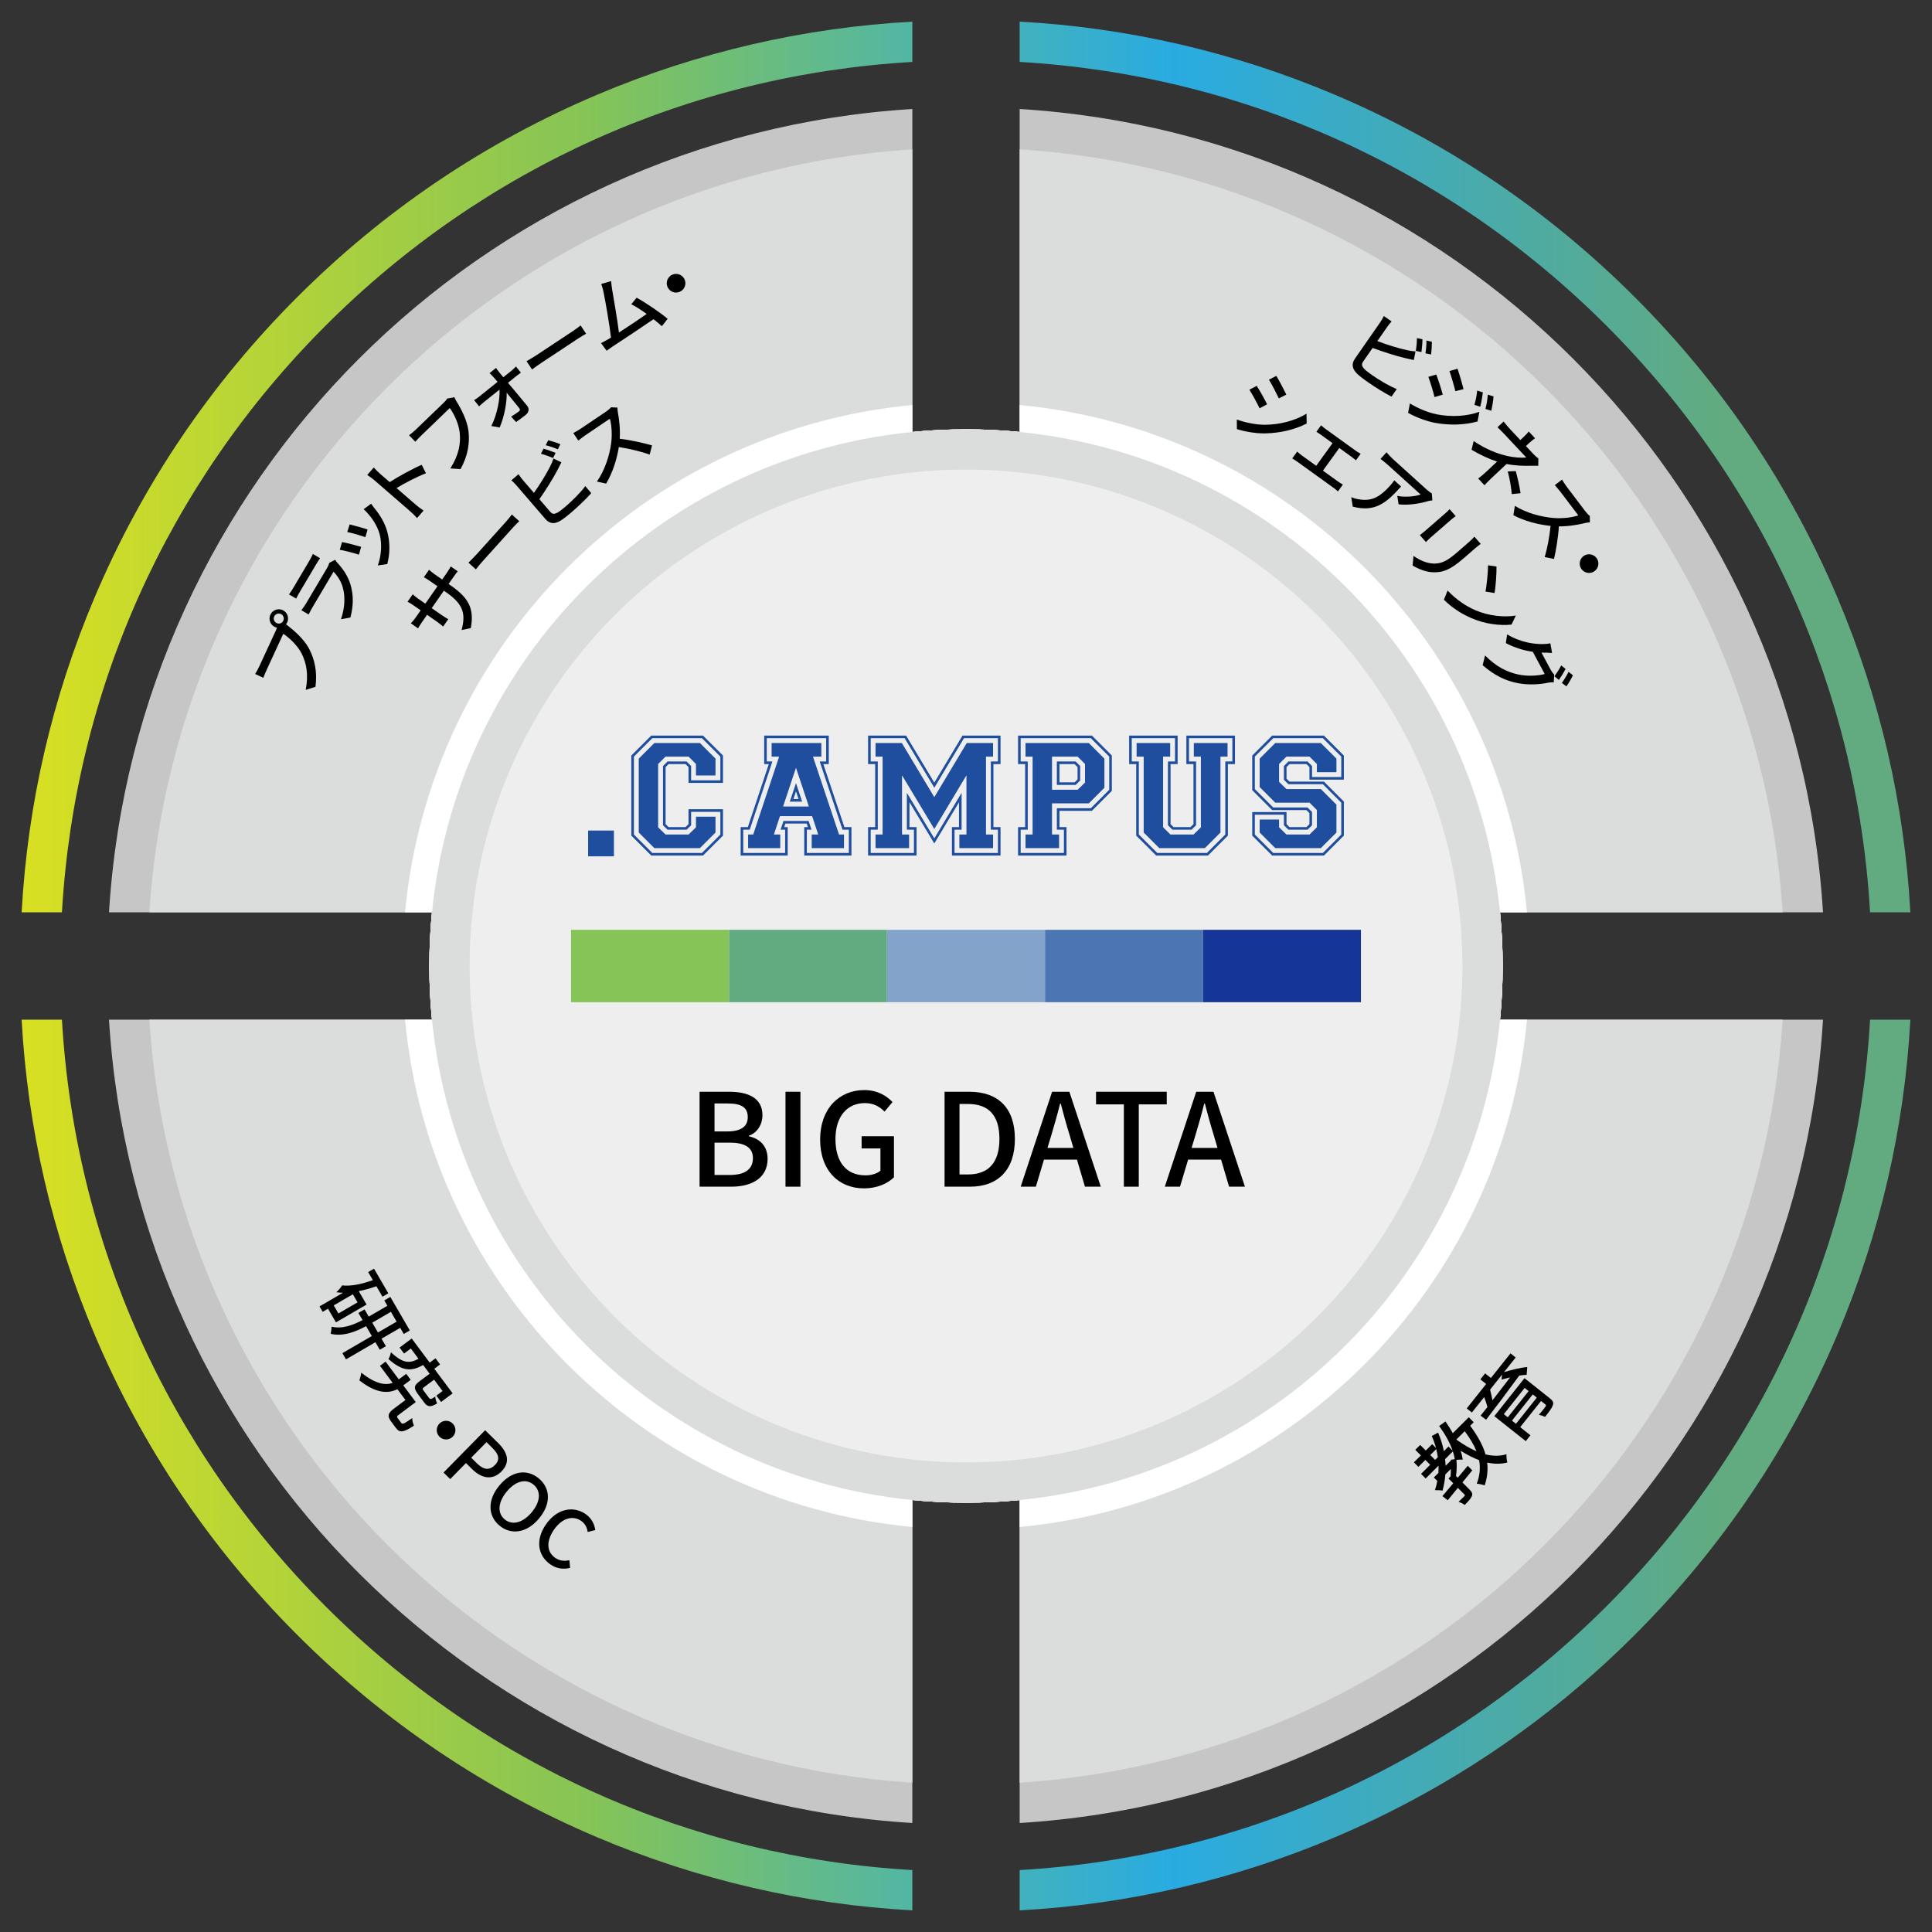 <?xml version="1.0" encoding="UTF-8"?>
<svg id="Layer_1" xmlns="http://www.w3.org/2000/svg" xmlns:xlink="http://www.w3.org/1999/xlink" version="1.1" viewBox="0 0 720 720">
  <rect x="0" y="0" width="720" height="720" fill="#333333" stroke="none"/>
  <!-- Generator: Adobe Illustrator 30.0.0, SVG Export Plug-In . SVG Version: 2.1.1 Build 123)  -->
  <defs>
    <style>
      .st0 {
        fill: #4c76b3;
      }

      .st1 {
        fill: url(#linear-gradient);
      }

      .st2 {
        fill: #85c456;
      }

      .st3 {
        fill: #dbdcdc;
      }

      .st4 {
        fill: #fff;
      }

      .st5 {
        fill: #153698;
      }

      .st6 {
        fill: #62ab80;
      }

      .st7 {
        fill: #84a3cb;
      }

      .st8 {
        fill: #1e4e9d;
      }

      .st9 {
        fill: #eee;
      }

      .st10 {
        fill: #c7c6c6;
      }
    </style>
    <linearGradient id="linear-gradient" x1="8.06" y1="360" x2="711.94" y2="360" gradientUnits="userSpaceOnUse">
      <stop offset="0" stop-color="#d9e021"/>
      <stop offset=".3" stop-color="#85c456"/>
      <stop offset=".61" stop-color="#29abe2"/>
      <stop offset=".9" stop-color="#62ab80"/>
    </linearGradient>
  </defs>
  <path class="st10" d="M679.38,380c-9.91,160.8-138.58,289.47-299.38,299.38v-120.37c-6.58.66-13.25.99-20,.99s-13.42-.33-20-.99v120.37c-160.8-9.91-289.47-138.58-299.38-299.38h120.37c-.66-6.58-.99-13.25-.99-20s.33-13.42.99-20H40.62C50.53,179.2,179.2,50.53,340,40.62v120.37c6.58-.66,13.25-.99,20-.99s13.42.33,20,.99V40.62c160.8,9.91,289.47,138.58,299.38,299.38h-120.37c.66,6.58.99,13.25.99,20s-.33,13.42-.99,20h120.37Z"/>
  <path class="st3" d="M664.35,380c-9.87,152.52-131.83,274.48-284.35,284.35v-105.34c-6.58.66-13.25.99-20,.99s-13.42-.33-20-.99v105.34c-152.52-9.87-274.48-131.83-284.35-284.35h105.34c-.66-6.58-.99-13.25-.99-20s.33-13.42.99-20H55.65C65.52,187.48,187.48,65.52,340,55.65v105.34c6.58-.66,13.25-.99,20-.99s13.42.33,20,.99V55.65c152.52,9.87,274.48,131.83,284.35,284.35h-105.34c.66,6.58.99,13.25.99,20s-.33,13.42-.99,20h105.34Z"/>
  <path class="st1" d="M696.92,380c-4.8,82.63-39.27,159.64-98.27,218.65-59.01,59-136.02,93.47-218.65,98.27v15.02c40.52-2.24,79.87-11.35,117.21-27.14,41.98-17.76,79.67-43.17,112.04-75.55,32.38-32.37,57.79-70.06,75.55-112.04,15.79-37.34,24.9-76.69,27.14-117.21h-15.02ZM23.08,380h-15.02c2.24,40.52,11.35,79.87,27.14,117.21,17.76,41.98,43.17,79.67,75.55,112.04,32.37,32.38,70.06,57.79,112.04,75.55,37.34,15.79,76.69,24.9,117.21,27.14v-15.02c-82.63-4.8-159.64-39.27-218.65-98.27-59-59.01-93.47-136.02-98.27-218.65ZM684.8,222.79c-17.76-41.98-43.17-79.67-75.55-112.04-32.37-32.38-70.06-57.79-112.04-75.55-37.34-15.79-76.69-24.9-117.21-27.14v15.02c82.63,4.8,159.64,39.27,218.65,98.27,59,59.01,93.47,136.02,98.27,218.65h15.02c-2.24-40.52-11.35-79.87-27.14-117.21ZM222.79,35.2c-41.98,17.76-79.67,43.17-112.04,75.55-32.38,32.37-57.79,70.06-75.55,112.04-15.79,37.34-24.9,76.69-27.14,117.21h15.02c4.8-82.63,39.27-159.64,98.27-218.65,59.01-59,136.02-93.47,218.65-98.27v-15.02c-40.52,2.24-79.87,11.35-117.21,27.14Z"/>
  <path class="st4" d="M560,360c0,6.75-.33,13.42-.99,20H160.99c-.66-6.58-.99-13.25-.99-20s.33-13.42.99-20h398.02c.66,6.58.99,13.25.99,20Z"/>
  <path class="st4" d="M380,160.99v398.02c-6.58.66-13.25.99-20,.99s-13.42-.33-20-.99V160.99c6.58-.66,13.25-.99,20-.99s13.42.33,20,.99Z"/>
  <g>
    <path class="st4" d="M559.01,380h10.05c-9.45,100.02-89.04,179.61-189.06,189.06v-10.05c-6.58.66-13.25.99-20,.99s-13.42-.33-20-.99v10.05c-100.02-9.45-179.61-89.04-189.06-189.06h10.05c-.66-6.58-.99-13.25-.99-20s.33-13.42.99-20h-10.05c9.45-100.02,89.04-179.61,189.06-189.06v10.05c6.58-.66,13.25-.99,20-.99s13.42.33,20,.99v-10.05c100.02,9.45,179.61,89.04,189.06,189.06h-10.05c.66,6.58.99,13.25.99,20s-.33,13.42-.99,20Z"/>
    <path class="st3" d="M560,360c0,6.75-.33,13.42-.99,20-9.38,94.49-84.52,169.63-179.01,179.01-6.58.66-13.25.99-20,.99s-13.42-.33-20-.99c-94.49-9.38-169.63-84.52-179.01-179.01-.66-6.58-.99-13.25-.99-20s.33-13.42.99-20c9.38-94.49,84.52-169.63,179.01-179.01,6.58-.66,13.25-.99,20-.99s13.42.33,20,.99c94.49,9.38,169.63,84.52,179.01,179.01.66,6.58.99,13.25.99,20Z"/>
    <circle class="st9" cx="360" cy="360" r="185"/>
  </g>
  <g>
    <rect class="st2" x="212.81" y="346.51" width="58.87" height="26.99"/>
    <rect class="st6" x="271.69" y="346.51" width="58.87" height="26.99"/>
    <rect class="st7" x="330.56" y="346.51" width="58.87" height="26.99"/>
    <rect class="st0" x="389.44" y="346.51" width="58.87" height="26.99"/>
    <rect class="st5" x="448.31" y="346.51" width="58.87" height="26.99"/>
  </g>
  <g>
    <g>
      <g>
        <path class="st8" d="M266.65,288.99v-6.28l-5.81-5.8h-16.99l-5.81,5.8v27.55l5.81,5.81h16.99l5.81-5.81v-5.91h-7.28v3.96l-2.75,2.69h-8.6l-2.75-2.69v-23.59l2.75-2.75h8.6l2.75,2.75v4.27h7.28Z"/>
        <path class="st8" d="M312.68,311l-9.71-29.03h3.12v-5.06h-18.53v5.06h2.8l-9.66,29.03h-1.9v5.07h11.98v-5.07h-2.37l2.26-6.86h11.99l2.27,6.86h-2.43v5.07h12.03v-5.07h-1.85ZM291.84,300.55l4.8-14.41,4.8,14.41h-9.6Z"/>
        <path class="st8" d="M370.09,281.97v-5.06h-9.81l-12.09,20.16-8.19-13.66-3.9-6.5h-9.81v5.06h2.63v29.03h-2.63v5.07h12.5v-5.07h-2.63v-22.06l3.84,6.38,8.19,13.62,11.98-20v22.06h-2.64v5.07h12.56v-5.07h-2.64v-29.03h2.64Z"/>
        <path class="st8" d="M405.77,276.91h-23.59v5.06h2.64v29.03h-2.64v5.07h12.51v-5.07h-2.64v-11.61h13.72l5.81-5.81v-10.87l-5.81-5.8ZM404.35,291.63l-2.75,2.69h-9.55v-12.35h9.55l2.75,2.75v6.91Z"/>
        <path class="st8" d="M444.9,276.91v5.06h2.64v26.34l-2.74,2.69h-8.61l-2.74-2.69v-26.34h2.64v-5.06h-12.51v5.06h2.64v28.29l5.81,5.81h16.99l5.81-5.81v-28.29h2.64v-5.06h-12.57Z"/>
        <path class="st8" d="M498.05,287.78v-5.07l-5.81-5.8h-16.99l-5.81,5.8v10.61l5.81,5.81h12.77l2.74,2.74v6.44l-2.74,2.69h-8.6l-2.75-2.69v-2.9h-7.23v4.85l5.81,5.81h16.99l5.81-5.81v-10.39l-5.81-5.81h-12.82l-2.75-2.69v-6.65l2.75-2.75h8.6l2.74,2.75v3.06h7.29Z"/>
      </g>
      <g>
        <path class="st8" d="M269.43,291.77v-10.21l-7.44-7.43h-19.29l-7.43,7.43v29.85l7.43,7.43h19.29l7.44-7.43v-9.83h-12.84v5.56l-1.1,1.09h-6.34l-1.1-1.09v-21.27l1.12-1.12h6.3l1.12,1.12v5.9h12.84ZM255.87,283.78h-7.1l-1.69,1.69v22.08l1.68,1.65h7.12l1.68-1.65v-5h10.9v8.46l-6.87,6.86h-18.49l-6.86-6.86v-29.05l6.86-6.86h18.49l6.87,6.86v8.84h-10.9v-5.33l-1.69-1.69Z"/>
        <path class="st8" d="M296.64,291.85l-2.3,6.9h4.6l-2.3-6.9ZM296.64,294.92l.95,2.86h-1.9l.95-2.86ZM296.64,291.85l-2.3,6.9h4.6l-2.3-6.9ZM296.64,294.92l.95,2.86h-1.9l.95-2.86ZM296.64,291.85l-2.3,6.9h4.6l-2.3-6.9ZM296.64,294.92l.95,2.86h-1.9l.95-2.86ZM296.64,291.85l-2.3,6.9h4.6l-2.3-6.9ZM296.64,294.92l.95,2.86h-1.9l.95-2.86ZM314.68,308.23l-7.85-23.48h2.03v-10.62h-24.07v10.62h1.72l-7.81,23.48h-2.68v10.61h17.54v-10.61h-1.31l.43-1.31h7.97l.43,1.31h-1.36v10.61h17.59v-10.61h-2.63ZM316.34,317.87h-15.65v-8.67h1.74l-1.08-3.25h-9.37l-1.08,3.25h1.69v8.67h-15.6v-8.67h2.41l8.45-25.42h-2.1v-8.68h22.14v8.68h-2.41l8.5,25.42h2.36v8.67ZM294.34,298.75h4.6l-2.3-6.9-2.3,6.9ZM295.69,297.78l.95-2.86.95,2.86h-1.9ZM296.64,291.85l-2.3,6.9h4.6l-2.3-6.9ZM296.64,294.92l.95,2.86h-1.9l.95-2.86ZM296.64,291.85l-2.3,6.9h4.6l-2.3-6.9ZM296.64,294.92l.95,2.86h-1.9l.95-2.86ZM296.64,291.85l-2.3,6.9h4.6l-2.3-6.9ZM296.64,294.92l.95,2.86h-1.9l.95-2.86ZM296.64,291.85l-2.3,6.9h4.6l-2.3-6.9ZM296.64,294.92l.95,2.86h-1.9l.95-2.86Z"/>
        <path class="st8" d="M372.87,284.75v-10.62h-14.17l-10.51,17.54-8.19-13.66-2.33-3.88h-14.16v10.62h2.64v23.48h-2.64v10.61h18.06v-10.61h-2.64v-9.29l1.07,1.78,8.19,13.62,9.2-15.36v9.25h-2.63v10.61h18.11v-10.61h-2.64v-23.48h2.64ZM371.9,309.2v8.67h-16.17v-8.67h2.63v-13.73l-10.17,16.98-8.19-13.62-2.04-3.39v13.76h2.64v8.67h-16.12v-8.67h2.64v-25.42h-2.64v-8.68h12.65l2.87,4.79,8.19,13.67,11.06-18.46h12.65v8.68h-2.64v25.42h2.64Z"/>
        <path class="st8" d="M400.85,283.78h-6.99v8.74h7l1.68-1.65v-5.4l-1.69-1.69ZM401.57,290.47l-1.1,1.08h-5.64v-6.8h5.62l1.12,1.12v4.6ZM400.85,283.78h-6.99v8.74h7l1.68-1.65v-5.4l-1.69-1.69ZM401.57,290.47l-1.1,1.08h-5.64v-6.8h5.62l1.12,1.12v4.6ZM400.85,283.78h-6.99v8.74h7l1.68-1.65v-5.4l-1.69-1.69ZM401.57,290.47l-1.1,1.08h-5.64v-6.8h5.62l1.12,1.12v4.6ZM400.85,283.78h-6.99v8.74h7l1.68-1.65v-5.4l-1.69-1.69ZM401.57,290.47l-1.1,1.08h-5.64v-6.8h5.62l1.12,1.12v4.6ZM406.92,274.13h-27.52v10.62h2.64v23.48h-2.64v10.61h18.06v-10.61h-2.63v-6.06h12.09l7.43-7.44v-13.17l-7.43-7.43ZM413.38,294.33l-6.86,6.87h-12.66v8h2.63v8.67h-16.12v-8.67h2.64v-25.42h-2.64v-8.68h26.15l6.86,6.86v12.37ZM393.86,283.78v8.74h7l1.68-1.65v-5.4l-1.69-1.69h-6.99ZM401.57,290.47l-1.1,1.08h-5.64v-6.8h5.62l1.12,1.12v4.6ZM400.85,283.78h-6.99v8.74h7l1.68-1.65v-5.4l-1.69-1.69ZM401.57,290.47l-1.1,1.08h-5.64v-6.8h5.62l1.12,1.12v4.6ZM400.85,283.78h-6.99v8.74h7l1.68-1.65v-5.4l-1.69-1.69ZM401.57,290.47l-1.1,1.08h-5.64v-6.8h5.62l1.12,1.12v4.6ZM400.85,283.78h-6.99v8.74h7l1.68-1.65v-5.4l-1.69-1.69ZM401.57,290.47l-1.1,1.08h-5.64v-6.8h5.62l1.12,1.12v4.6ZM400.85,283.78h-6.99v8.74h7l1.68-1.65v-5.4l-1.69-1.69ZM401.57,290.47l-1.1,1.08h-5.64v-6.8h5.62l1.12,1.12v4.6Z"/>
        <path class="st8" d="M442.13,274.13v10.62h2.64v22.39l-1.11,1.09h-6.33l-1.1-1.09v-22.39h2.64v-10.62h-18.07v10.62h2.64v26.66l7.44,7.43h19.29l7.43-7.43v-26.66h2.64v-10.62h-18.11ZM459.27,283.78h-2.64v27.23l-6.86,6.86h-18.49l-6.87-6.86v-27.23h-2.64v-8.68h16.13v8.68h-2.64v23.77l1.67,1.65h7.13l1.68-1.65v-23.77h-2.64v-8.68h16.17v8.68Z"/>
        <path class="st8" d="M500.82,290.55v-8.99l-7.43-7.43h-19.29l-7.43,7.43v12.91l7.43,7.43h12.77l1.12,1.12v4.12l-1.1,1.09h-6.34l-1.1-1.09v-4.51h-12.78v8.78l7.43,7.43h19.29l7.43-7.43v-12.69l-7.43-7.44h-12.84l-1.1-1.08v-4.33l1.12-1.12h6.3l1.12,1.12v4.68h12.83ZM487.27,283.78h-7.11l-1.68,1.69v5.14l1.67,1.64h12.84l6.86,6.87v11.89l-6.86,6.86h-18.49l-6.86-6.86v-7.41h10.84v3.95l1.67,1.65h7.13l1.68-1.65v-4.93l-1.69-1.69h-12.77l-6.86-6.86v-12.11l6.86-6.86h18.49l6.86,6.86v7.62h-10.89v-4.11l-1.69-1.69Z"/>
      </g>
    </g>
    <rect class="st8" x="219.18" y="309.52" width="9.61" height="9.61"/>
  </g>
  <g>
    <path d="M279.1,423.47v-.24c3.17-1.05,5.04-4.27,5.04-7.63,0-6.38-5.23-8.74-12.48-8.74h-10.95v35.38h11.81c7.83,0,13.54-3.36,13.54-10.37,0-4.8-2.93-7.53-6.96-8.4ZM266.28,411.23h4.9c4.99,0,7.49,1.39,7.49,5.09,0,3.31-2.26,5.33-7.64,5.33h-4.75v-10.42ZM271.9,437.88h-5.62v-12.05h5.62c5.62,0,8.69,1.77,8.69,5.76,0,4.32-3.17,6.29-8.69,6.29Z"/>
    <path d="M292.73,406.86v35.38h5.57v-35.38h-5.57Z"/>
    <path d="M321.1,423.43v4.56h7.01v8.3c-1.25,1.1-3.41,1.73-5.57,1.73-7.3,0-11.19-5.14-11.19-13.54s4.37-13.39,10.95-13.39c3.41,0,5.57,1.39,7.34,3.17l2.98-3.56c-2.16-2.25-5.52-4.46-10.51-4.46-9.36,0-16.47,6.91-16.47,18.43s6.91,18.2,16.32,18.2c4.85,0,8.83-1.78,11.19-4.13v-15.31h-12.05Z"/>
    <path d="M361.18,406.86h-9.17v35.38h9.45c10.57,0,16.76-6.33,16.76-17.81s-6.19-17.57-17.04-17.57ZM360.79,437.68h-3.21v-26.26h3.21c7.59,0,11.67,4.18,11.67,13.01s-4.08,13.25-11.67,13.25Z"/>
    <path d="M398.52,406.86h-6.43l-11.71,35.38h5.66l3.02-10.08h12.29l2.98,10.08h5.9l-11.71-35.38ZM390.36,427.79l1.44-4.75c1.15-3.84,2.26-7.73,3.27-11.76h.23c1.06,3.98,2.12,7.92,3.32,11.76l1.39,4.75h-9.65Z"/>
    <path d="M408.46,406.86v4.71h10.37v30.67h5.56v-30.67h10.42v-4.71h-26.35Z"/>
    <path d="M452.23,406.86h-6.43l-11.71,35.38h5.66l3.03-10.08h12.28l2.98,10.08h5.91l-11.72-35.38ZM444.07,427.79l1.44-4.75c1.15-3.84,2.26-7.73,3.27-11.76h.24c1.05,3.98,2.11,7.92,3.31,11.76l1.39,4.75h-9.65Z"/>
  </g>
  <g>
    <path d="M115.18,241.73c-1.89-3.56-5.62-6.8-8.11-8.71-.15-.1-.31-.24-.46-.34.16-.22.3-.46.42-.7.8-1.75.07-3.8-1.68-4.61-1.71-.79-3.78-.03-4.59,1.71-.8,1.75-.03,3.79,1.69,4.58.24.12.5.2.77.26-.15.46-.33.87-.48,1.2l-6.11,13.21c-.41.9-1.11,2.13-1.54,2.85l3.05,1.41c.27-.73.72-1.85,1.25-2.99l6.18-13.4c2.31,1.52,5.25,4.31,6.8,7.26,1.78,3.57,2.7,7.73,1.56,13.65l3.64-1.16c.73-5.65-.32-10.26-2.39-14.22ZM105.58,231.31c-.42.93-1.54,1.34-2.47.91-.92-.43-1.36-1.55-.93-2.48s1.58-1.35,2.51-.92c.92.42,1.32,1.56.89,2.49Z"/>
    <path d="M116.61,206.45c-.31.69-.88,1.78-1.37,2.61l-5.95,10.04c-.5.86-1.12,1.78-1.59,2.41l2.66,1.57c.37-.75.9-1.7,1.39-2.53l5.93-10.01c.51-.88,1.15-1.9,1.59-2.51l-2.66-1.58ZM130.56,217.64c-.99-3.17-2.91-5.87-4.99-8.08-.2-.19-.46-.62-.66-.95l-2.22,1.17c-.07.41-.33,1.09-.74,1.79l-7.83,13.22c-.44.74-1.1,1.68-1.8,2.63l2.69,1.58c.5-1.02,1.15-2.17,1.51-2.79l7.78-13.15c1.43,1.48,2.82,3.55,3.47,5.93.94,3.41.76,7.56-.7,11.78l3.52-.64c1.02-3.85,1.33-8.09-.03-12.49Z"/>
    <path d="M127.46,202.01l-.83,2.89c1.33.15,5.55,1.29,7.13,1.81l.83-2.92c-1.67-.51-5.61-1.52-7.13-1.78ZM130.31,195.44l-.9,2.83c1.57.29,5.39,1.41,6.75,1.94l.83-2.88c-1.3-.46-5.34-1.58-6.68-1.89ZM144.26,197.95c-.92-3.27-2.74-6.19-4.86-8.73-.31-.38-.64-.84-1.09-1.5l-2.79,2.05c2.81,2.56,5.08,6.07,5.95,9.26,1.03,3.83.55,8.38-.67,11.69l3.52-.52c.95-3.5,1.18-7.94-.06-12.25Z"/>
    <path d="M147.78,181.88c2.97-1.78,7.61-4.24,10.96-5.5l-1.59-3.16c-3.07,1.3-8.41,4.21-11.93,6.44l-3.54-3.06c-.79-.69-1.71-1.65-2.4-2.36l-2.42,2.78c.89.54,1.99,1.37,2.72,2l13.1,11.36c.88.77,2.05,1.89,2.74,2.7l2.42-2.79c-.92-.6-2.36-1.73-3.06-2.34l-7-6.07Z"/>
    <path d="M174.59,160.68c-.45-3.98-2.77-8.37-4.42-11.03-.31-.54-.66-1.12-.82-1.63l-2.7.52c-.35.59-.87,1.13-1.24,1.49l-10.47,10.09c-.72.69-1.82,1.58-2.5,2.08l2.33,2.42c.5-.56,1.32-1.44,2.25-2.34l10.6-10.22c1.64,2.26,3.37,5.92,3.7,9.23.41,3.98-.26,8.17-3.49,13.29l3.81.24c2.74-5.02,3.47-9.68,2.95-14.14Z"/>
    <path d="M196.46,151.23c-1.86-2.28-4.77-5.75-7.15-8.57l3.13-2.52c.5-.39,1.19-.91,1.68-1.27l-1.84-2.29c-.3.35-1.06,1.08-1.6,1.51l-3.11,2.5c-.54-.68-1.03-1.24-1.39-1.69-.45-.56-.98-1.21-1.3-1.8l-2.43,1.95c.54.49,1.14,1.13,1.55,1.6.4.45.88.99,1.44,1.65l-6.75,5.43c-.59.47-1.4,1.05-2.01,1.38l1.86,2.32c.57-.54,1.25-1.12,1.88-1.63l5.73-4.6c.23,3.58-.89,9.22-3.03,13.56l3.1.55c1.71-4,2.74-9.48,2.6-12.95,1.79,2.18,3.58,4.36,4.65,5.69.38.47.4.88-.02,1.22-.66.52-1.93,1.39-2.97,2l1.85,2.01c1.03-.72,2.56-1.83,3.59-2.66,1.17-.94,1.43-2.29.54-3.39Z"/>
    <path d="M216.37,121.27c-.59.46-1.5,1.21-2.7,2l-13.61,9.01c-1.35.9-2.97,1.82-3.83,2.32l2.05,3.1c.8-.64,2.27-1.68,3.65-2.59l13.61-9.01c1.1-.73,2.32-1.39,2.88-1.73l-2.05-3.1Z"/>
    <path d="M237.26,110.94l-2,2.46c1.57.74,3.67,2.11,5.74,3.6-2.65,1.86-6.88,4.71-10.34,6.92-.5-4.21-2-13-2.52-15.94-.22-1.38-.31-2.34-.4-3.22l-3.68,1.05c.29.82.56,1.6.86,3.07.65,3.07,2.28,12.35,2.77,16.93-.39.23-.76.43-1.06.62-.77.47-1.81,1.01-2.64,1.44l2.09,2.84c.75-.52,1.55-1.12,2.18-1.54,3.29-2.13,11.32-7.5,15.28-10.21,1.2.93,2.29,1.85,3.12,2.6l2.15-2.74c-2.62-2.25-8.23-6.06-11.55-7.88Z"/>
    <path d="M255.17,104.23c-.73-1.77-2.76-2.62-4.54-1.9-1.77.73-2.63,2.77-1.9,4.54.73,1.78,2.77,2.63,4.54,1.9,1.78-.73,2.63-2.76,1.9-4.54Z"/>
  </g>
  <g>
    <path d="M168.01,218.22l-.84-.59,1.63-2.33c.83-1.18,1.45-2.03,1.78-2.39l-2.61-1.82c-.25.52-.73,1.36-1.57,2.57l-1.61,2.31-2.86-1.99c-.98-.69-1.7-1.34-2.04-1.64l-1.93,2.78c.37.19,1.24.68,2.22,1.37l2.86,1.99-4.53,6.49-2.83-1.97c-.91-.63-1.58-1.25-1.87-1.52l-1.94,2.78c.71.35,1.46.8,2.07,1.23l2.83,1.97-1.68,2.41c-.79,1.13-1.68,2.15-1.98,2.42l2.68,1.87c.23-.42.88-1.47,1.69-2.62l1.68-2.42,3.69,2.58c1.03.72,1.97,1.52,2.3,1.79l1.91-2.74c-.38-.19-1.47-.83-2.48-1.54l-3.69-2.57,4.53-6.5.99.69c6.52,4.55,7.12,8.19,5.61,13.97l3.43-.71c1.43-7.56-1.09-11.45-7.44-15.87Z"/>
    <path d="M190.74,191.74c-.46.6-1.16,1.55-2.12,2.62l-10.92,12.13c-1.08,1.2-2.42,2.5-3.13,3.2l2.77,2.49c.62-.82,1.78-2.2,2.88-3.42l10.92-12.13c.88-.98,1.9-1.93,2.36-2.4l-2.76-2.49Z"/>
    <path d="M218.1,181.15c-1.45,2.13-4.81,5.45-7.19,7.5-1.1.94-2.2,1.82-2.98,2.29-1.27.69-1.98.83-2.92-.26l-3.99-4.64c2.22-3.21,5.06-7.64,6.65-10.71.49-.9,1.05-2.09,1.54-3.03l-2.97-1.44c-.34,1.12-.75,2.07-1.25,3.01-1.4,2.84-3.89,6.84-6.01,9.81l-4.09-4.75c-.57-.66-1.2-1.54-1.66-2.21l-2.66,2.29c.64.51,1.49,1.41,1.96,1.95l10.7,12.44c1.65,1.91,3.48,1.92,5.61.67,1.09-.66,2.51-1.77,3.92-2.98,2.51-2.15,5.78-5.25,7.59-7.32l-2.25-2.62ZM202.55,167.22l-.95,1.89c1.36.34,3.28,1.06,4.52,1.57l.93-1.91c-1.22-.49-3.22-1.22-4.5-1.55ZM204.3,164.06l-.93,1.87c1.36.29,3.21.96,4.53,1.52l.93-1.9c-1.14-.49-3.22-1.16-4.53-1.49Z"/>
    <path d="M230.96,163.51c.23-3.41-.2-7.21-.7-9.84-.11-.54-.16-1.41-.15-1.78l-2.43-.1c-.32.44-1.07,1.09-1.99,1.71l-9.23,6.23c-.77.52-2.28,1.39-2.82,1.65l1.89,2.81c.38-.29,1.64-1.32,2.61-1.98l9.13-6.16c.71,2.35.89,6.21.48,9.24-.6,4.42-2.32,9.92-5.31,14.18l3.44.75c2.43-4.06,4-8.99,4.74-13.62,4.01.63,8.34,1.68,11.49,2.81l.88-3.41c-2.82-.85-7.99-2.03-12.03-2.49Z"/>
  </g>
  <g>
    <path d="M139.38,472.8l-2.18,1.26,1.75,3.01c-4.07,1.47-8.14,2.34-11.45,1.97-.43.74-1.6,2.08-2.16,2.54.8.13,1.62.17,2.5.18l-8.77,5.1,1.18,2.02,1.99-1.16,2.96,5.08,11.41-6.63-2.91-5c2.18-.44,4.38-1.06,6.58-1.82l2.26,3.9,2.18-1.27-5.34-9.18ZM126.12,489.49l-1.75-3.01,7.13-4.14,1.75,3.01-7.13,4.14ZM145.46,483.32l-2.25,1.31,1.16,1.99-6.95,4.04-1.57-2.69-2.28,1.32,1.55,2.67c-3.4,1.8-7.56,3.42-11.55,2.45,0,.73-.19,2.02-.33,2.66,4.53,1.11,9.22-.72,13.19-2.85l2.14,3.68-10.97,6.38,1.34,2.31,10.97-6.38,1.63,2.8,2.28-1.32-1.63-2.8,6.95-4.04,1.33,2.28,2.26-1.31-7.27-12.5ZM140.85,496.58l-2.12-3.66,6.95-4.04,2.12,3.66-6.95,4.04Z"/>
    <path d="M149.55,530.28l-1.28-1.7c-.43-.58-.42-.77.28-1.29l6.39-4.78-4.65-6.22,2.77-2.07-1.67-2.23-2.77,2.06-4.93-6.61-2.09,1.56,4.74,6.35c-2.5.92-6.1.66-11.71-3.8-.09.89-.42,2.15-.7,2.88,6.57,5.13,10.98,4.87,14.16,3.28l3.02,4.03-4.33,3.23c-2.3,1.73-2.51,2.81-.96,4.88l1.74,2.33c1.36,1.83,2.77,1.71,6.69-.87-.3-.75-.67-2.05-.62-2.84-3.15,2.21-3.63,2.41-4.08,1.81ZM164.38,522.47l4.3-3.21-6.83-9.16,2.16-1.62-1.7-2.28-2.17,1.61-6.71-8.99-4.52,3.38,1.67,2.23,2.52-1.88,2.86,3.82c-3.22,1.76-5.72,1.87-10.28-2.43-.07.76-.54,1.93-.93,2.52,5.44,4.82,8.75,4.59,12.95,2.24l2.42,3.25-3.8,2.83c-2.04,1.53-2.25,2.51-.53,4.81l2.3,3.08c1.26,1.68,2.31,1.84,4.82.34-.35-.68-.7-1.84-.7-2.55-1.57,1.06-1.88,1.1-2.34.48l-1.89-2.53c-.59-.79-.61-.97.02-1.43l3.77-2.82,3.16,4.23-2.31,1.72,1.76,2.36Z"/>
    <path d="M168.81,530.61c-1.3-1.41-3.5-1.51-4.92-.21-1.41,1.3-1.51,3.5-.21,4.92,1.3,1.41,3.5,1.51,4.92.21,1.41-1.3,1.51-3.5.21-4.92Z"/>
    <path d="M185.56,537.68l-4.77-4.68-15.49,15.77,2.48,2.44,5.87-5.97,2.37,2.33c3.43,3.37,7.49,4.24,10.87.79,3.49-3.55,2.19-7.23-1.33-10.68ZM184.45,545.97c-2.04,2.07-4.18,1.86-6.71-.62l-2.14-2.1,5.7-5.8,2.05,2.01c2.51,2.46,3.14,4.43,1.1,6.51Z"/>
    <path d="M200.8,550.97c-4.36-3.64-10.1-2.88-14.66,2.58-4.56,5.45-4.36,11.36-.01,14.99s10.22,2.79,14.77-2.67c4.56-5.46,4.25-11.27-.1-14.9ZM198.16,563.58c-3.3,3.96-7.28,4.98-10.09,2.64-2.81-2.35-2.5-6.43.81-10.39,3.33-3.98,7.16-4.88,9.97-2.54,2.81,2.35,2.64,6.3-.69,10.29Z"/>
    <path d="M218.33,564.31c-4.57-3.21-10.64-2.21-14.79,3.68-4.16,5.91-3.06,11.75,1.47,14.95,2.33,1.64,4.83,2.01,7.45,1.36l-.26-2.87c-1.91.42-3.67.28-5.34-.9-3.19-2.25-3.35-6.29-.33-10.58,2.99-4.24,6.98-5.32,10.1-3.13,1.47,1.04,2.13,2.5,2.39,4.11l2.82-.72c-.25-1.98-1.26-4.31-3.51-5.9Z"/>
  </g>
  <g>
    <path d="M561.74,545.03c-.24-.83-.38-2.25-.32-3.08-2.48.78-5.13.71-7.82.05-.97-3.44-2.94-6.91-5.71-10.67l1.32-1.31-1.84-1.85-5.95,5.93c-.83-1.47-1.74-2.93-2.73-4.36l-2.36,1.68c2.18,2.99,4,6.22,5.03,9.21l-1.55-1.55-1.72,1.72c-.46-2.3-1.18-4.63-2.15-6.92l-2.36,1.29c.66,1.46,1.17,2.95,1.57,4.45l-1.42-1.42-2.38,2.37-2.08-2.08-1.83,1.82,2.08,2.08-2.6,2.58,1.68,1.68,2.59-2.58,1.8,1.81-3.4,3.38,1.71,1.73,4.81-4.79c.02.91-.01,1.83-.07,2.74l-1.68,1.67,1.29,1.3c-.21,1.14-.51,2.29-.9,3.43.75-.02,2.21.01,2.84.18.54-1.98.9-3.99,1.06-6.05l2.04-2.03c.02.91-.01,1.91-.11,2.78l-.77.76,1.78,1.79c-1.51,1.8-2.91,3.45-4.04,4.78l1.99,1.54c1.06-1.32,2.38-2.88,3.76-4.6l2.44,2.44c.23.24.25.39-.03.66-.27.28-1.16,1.17-2.14,2.1.7.23,1.72.7,2.29,1.15,1.36-1.36,2.25-2.33,2.63-3.22.41-.95.07-1.59-.84-2.51l-2.65-2.65c1.22-1.51,2.47-3.01,3.68-4.51l-1.69-1.7-3.72,4.46-.66-.66c.26-1.86.37-4.09.16-6,.81-.08,1.85-.14,2.36-.1-.15-1.04-.42-2.16-.78-3.29,2.33,1.45,4.62,2.64,6.87,3.49.54,2.85.28,5.73-.87,8.79.78.02,2.29.38,2.95.62.98-2.97,1.26-5.75.93-8.51,2.54.56,5.05.61,7.51-.02ZM534.82,544.06l-1.8-1.81,2.23-2.22c.25,1.01.44,2.01.59,3.01l-1.02,1.02ZM540.8,543.98l-.23.45-1.85,1.84c-.02-.83-.08-1.65-.19-2.48l2.91-2.9c.32,1,.57,1.97.7,2.91l-1.34.18ZM542.73,536.48l3.12-3.11c1.95,2.59,3.43,5.05,4.4,7.47-2.5-1.06-5.02-2.57-7.52-4.36Z"/>
    <path d="M560.5,511.36l4.35-5.47-1.93-1.53-7.3,9.18-2.16-1.72-1.77,2.23,2.16,1.72-7.24,9.11,1.92,1.52,4.58-5.75c.45,1.13.88,2.46,1.21,3.69-.94,1.17-1.77,2.27-2.54,3.23l2.05,1.52c3.21-4.13,7.95-10.43,12.36-16.46,1.05-.17,2-.25,2.75-.27l.22-2.89c-2.25.13-5.82,1.01-8.66,1.89ZM556.21,521.86c-.25-1.28-.56-2.67-.9-3.98l4.46-5.61-.19,1.88c.99-.28,2.07-.58,3.19-.83-2.27,2.94-4.51,5.91-6.56,8.54ZM577.67,521.18l-9.53-7.58-11.25,14.16,11.71,9.31,1.74-2.18-3.81-3.03,7.77-9.76,1.59,1.27c.33.26.36.47.02.89-.26.37-1.35,1.8-2.43,3.01.72.11,1.69.43,2.32.74,1.5-1.88,2.48-3.17,2.87-4.24.4-1.02.08-1.73-1-2.59ZM560.43,527.01l7.76-9.77,1.48,1.18-7.76,9.77-1.48-1.18ZM564.96,530.61l-1.5-1.19,7.76-9.77,1.5,1.2-7.76,9.76Z"/>
  </g>
  <g>
    <g>
      <path d="M516.88,121.96l-3.58,5.15c3.4,1.31,7.9,2.72,10.99,3.37,1.04.25,2.06.41,3.23.45l-.64,3.24c-1.04-.24-2.33-.48-3.32-.74-3.37-.77-8.36-2.42-12.03-3.76l-3.49,5.02c-.82,1.18-.51,1.84.48,2.89.65.64,1.78,1.49,2.96,2.31,2.59,1.8,6.64,4.21,9.06,5.09l-1.97,2.83c-2.46-1.24-6.28-3.63-8.99-5.52-1.53-1.06-2.95-2.16-3.87-3.05-1.74-1.76-2.19-3.53-.75-5.6l9.36-13.47c.41-.59,1.06-1.64,1.4-2.39l2.88,2c-.54.61-1.23,1.45-1.72,2.16ZM529.74,131.19l-2.08-.42c.19-1.33.41-3.37.39-4.77l2.06.45c0,1.31-.2,3.44-.38,4.74ZM533.31,132.1l-2.08-.42c.22-1.42.41-3.37.35-4.76l2.04.43c0,1.36-.12,3.53-.31,4.75Z"/>
      <path d="M535.35,154.4c5.66,1.11,11.37.73,15.97-.93l-.69,3.6c-4.71,1.33-10.38,1.52-15.92.5-3.43-.66-7.55-2.31-9.96-3.71l.68-3.5c2.89,1.74,6.39,3.29,9.92,4.03ZM537.66,147.08l-3.06.89c-.44-1.88-1.54-5.52-2.3-7.53l2.96-.86c.77,2.01,1.99,5.83,2.41,7.5ZM545.42,145.01l-3.05.78c-.43-1.84-1.5-5.53-2.2-7.52l3-.86c.72,2.01,1.82,5.88,2.25,7.6ZM551.65,151.57l-2.18-.69c.52-1.8.88-3.55,1.03-5.33l2.11.67c-.15,1.42-.57,3.83-.96,5.35ZM555.78,153.07l-2.2-.67c.48-1.84.75-3.59.88-5.34l2.14.69c-.09,1.39-.48,3.78-.82,5.32Z"/>
      <path d="M569.96,165.02l-1.29,1.21,3,3.2c.53.57,1.13,1.08,1.63,1.39l-.03,2.74c-.91,0-2.06,0-2.87.01-2.34.09-5.77-.02-8.96-.65l-5.74,5.38c-.81.76-1.84,1.85-2.48,2.53l-2.34-2.5c.72-.51,1.92-1.51,2.73-2.27l4.31-4.04c-3.02-.99-6.2-2.45-9.52-4.41l.79-3.24c4.88,3.28,8.96,4.69,12.05,5.44,2.91.73,5.89.89,7.54.67l-8.04-8.58c-.74-.79-1.99-2.04-2.67-2.68l2.28-2.13c.61.83,1.71,2.09,2.41,2.84l3.82,4.07,1.29-1.21c.66-.61,1.43-1.42,1.85-1.98l2.34,2.5c-.56.41-1.46,1.12-2.09,1.71ZM561.9,175.69l2.98-.12c.81,3.06,1.24,4.84,1.79,8.23l-3.26.34c-.34-3.26-.74-5.48-1.51-8.46Z"/>
      <path d="M590.73,194.92c-2.59.65-6.36,1.28-9.78,1.24-.24,4.06-1.13,9.29-1.82,12.15l-3.46-.69c.96-3.21,1.78-7.59,2.18-11.63-4.66-.49-9.67-1.78-13.86-3.99l.56-3.48c4.42,2.75,10,4.16,14.45,4.52,3.05.25,6.89-.14,9.19-.98l-6.65-8.77c-.71-.93-1.8-2.13-2.12-2.5l2.7-2.05c.29.53,1.25,1.99,1.81,2.73l6.72,8.87c.67.88,1.36,1.6,1.82,1.9l.03,2.42c-.37.01-1.24.11-1.77.25Z"/>
      <path d="M594.04,212.99c-1.63,1.02-3.78.53-4.8-1.1-1.02-1.63-.53-3.78,1.1-4.8,1.63-1.02,3.78-.53,4.8,1.1,1.02,1.63.53,3.78-1.1,4.8Z"/>
    </g>
    <g>
      <path d="M471.44,158.3c5.76-.05,11.26-1.59,15.46-4.13l.05,3.67c-4.35,2.25-9.86,3.57-15.48,3.67-3.51.07-7.88-.72-10.51-1.6l-.04-3.56c3.19,1.12,6.92,1.94,10.52,1.95ZM472.22,150.67l-2.82,1.49c-.83-1.77-2.62-5.1-3.8-6.93l2.75-1.42c1.17,1.79,3.12,5.31,3.87,6.86ZM479.38,147.07l-2.8,1.39c-.8-1.71-2.56-5.14-3.68-6.96l2.75-1.42c1.11,1.82,2.99,5.41,3.73,6.99Z"/>
      <path d="M494.02,159.88l11.19,8.07c.58.42,1.28.85,1.87,1.16l-1.75,2.43c-.53-.45-1.19-.97-1.72-1.35l-4.5-3.24-6.09,8.45,5.62,4.05c.63.46,1.28.85,1.82,1.12l-1.84,2.56c-.46-.44-1.24-1.04-1.66-1.34l-13.46-9.7c-.56-.4-1.26-.87-1.92-1.24l1.84-2.56c.53.49,1.2,1.05,1.76,1.46l5.33,3.84,6.09-8.44-4.19-3.02c-.44-.32-1.28-.89-1.83-1.21l1.75-2.43c.46.44,1.25,1.09,1.69,1.4Z"/>
      <path d="M504.12,188.8l-.54-3.52c.85.36,1.95.71,3.12.84,5.03.83,8.08-1.51,11.42-5.21.54-.6,1-1.16,1.48-1.9l2.54,2.29c-5.25,5.81-9.45,9.78-18.02,7.5ZM532.23,186.74c-2.43.76-7.1,1.68-11.01,1.21l-.5-3.16c2.98.64,6.91.18,8.71-.5l-12.2-11.03c-.89-.8-1.73-1.44-2.75-2.24l2.23-2.47c.72.86,1.55,1.77,2.45,2.58l12.44,11.25c.49.44,1.55,1.28,1.99,1.51l.21,2.58c-.42.06-1.16.16-1.58.27Z"/>
      <path d="M549.65,204.41l-4.03,3.51c-5.18,4.51-7.81,5.38-11.17,5.36-3,.03-6.03-1.35-8.01-2.53l.33-3.59c2.42,1.68,4.91,2.8,7.67,2.87,3.19,0,5.21-1.24,9.17-4.69l3.89-3.39c.81-.71,1.43-1.37,1.96-1.95l2.35,2.69c-.63.47-1.34,1.01-2.16,1.72ZM540.73,193.72l-7.58,6.6c-.59.51-1.34,1.25-1.75,1.69l-2.27-2.6c.4-.31,1.25-.93,1.91-1.51l7.58-6.6c.41-.35,1.18-1.07,1.6-1.55l2.27,2.6c-.51.37-1.12.82-1.75,1.37Z"/>
      <path d="M549.68,227.35c5.2,2.26,11.04,2.76,15.24,2.05l-1.63,3.37c-4.43.46-9.89-.22-14.94-2.41-3.26-1.42-6.9-3.53-10.25-6.86l1.38-3.42c3.49,3.68,7.1,5.91,10.2,7.26ZM556.96,221.01l-3.35-.55c.41-2.19.96-7.11.92-9.79l3.17.46c.05,2.53-.28,7.51-.74,9.89Z"/>
      <path d="M575.35,243.22c-.31,0-.58,0-.9-.03l3.42,6.37c.4.74.9,1.42,1.33,1.84l-.16,2.88c-.57-.04-1.38.03-2.01.12-2.92.65-7.3.99-11.49.17-4.29-.83-8.44-2.73-13-6.65l.9-3.65c4.24,4.3,8.28,6.18,12.27,7.07,3.3.75,7.48.55,9.96-.16l-4.44-8.28c-3.17-.45-6.71-1.47-10.04-3.23l.47-3.25c5.24,3.11,10.21,3.62,13.2,3.61.73.02,2.02-.1,2.91-.3l.64,3.61c-1.08-.1-2.38-.12-3.06-.13ZM580.97,253.39l-1.68-1.35c.77-1.1,1.91-2.79,2.53-4.05l1.62,1.31c-.6,1.17-1.73,3-2.47,4.08ZM583.76,255.8l-1.69-1.31c.84-1.17,1.88-2.85,2.49-4.12l1.62,1.31c-.6,1.24-1.72,3.14-2.42,4.12Z"/>
    </g>
  </g>
</svg>